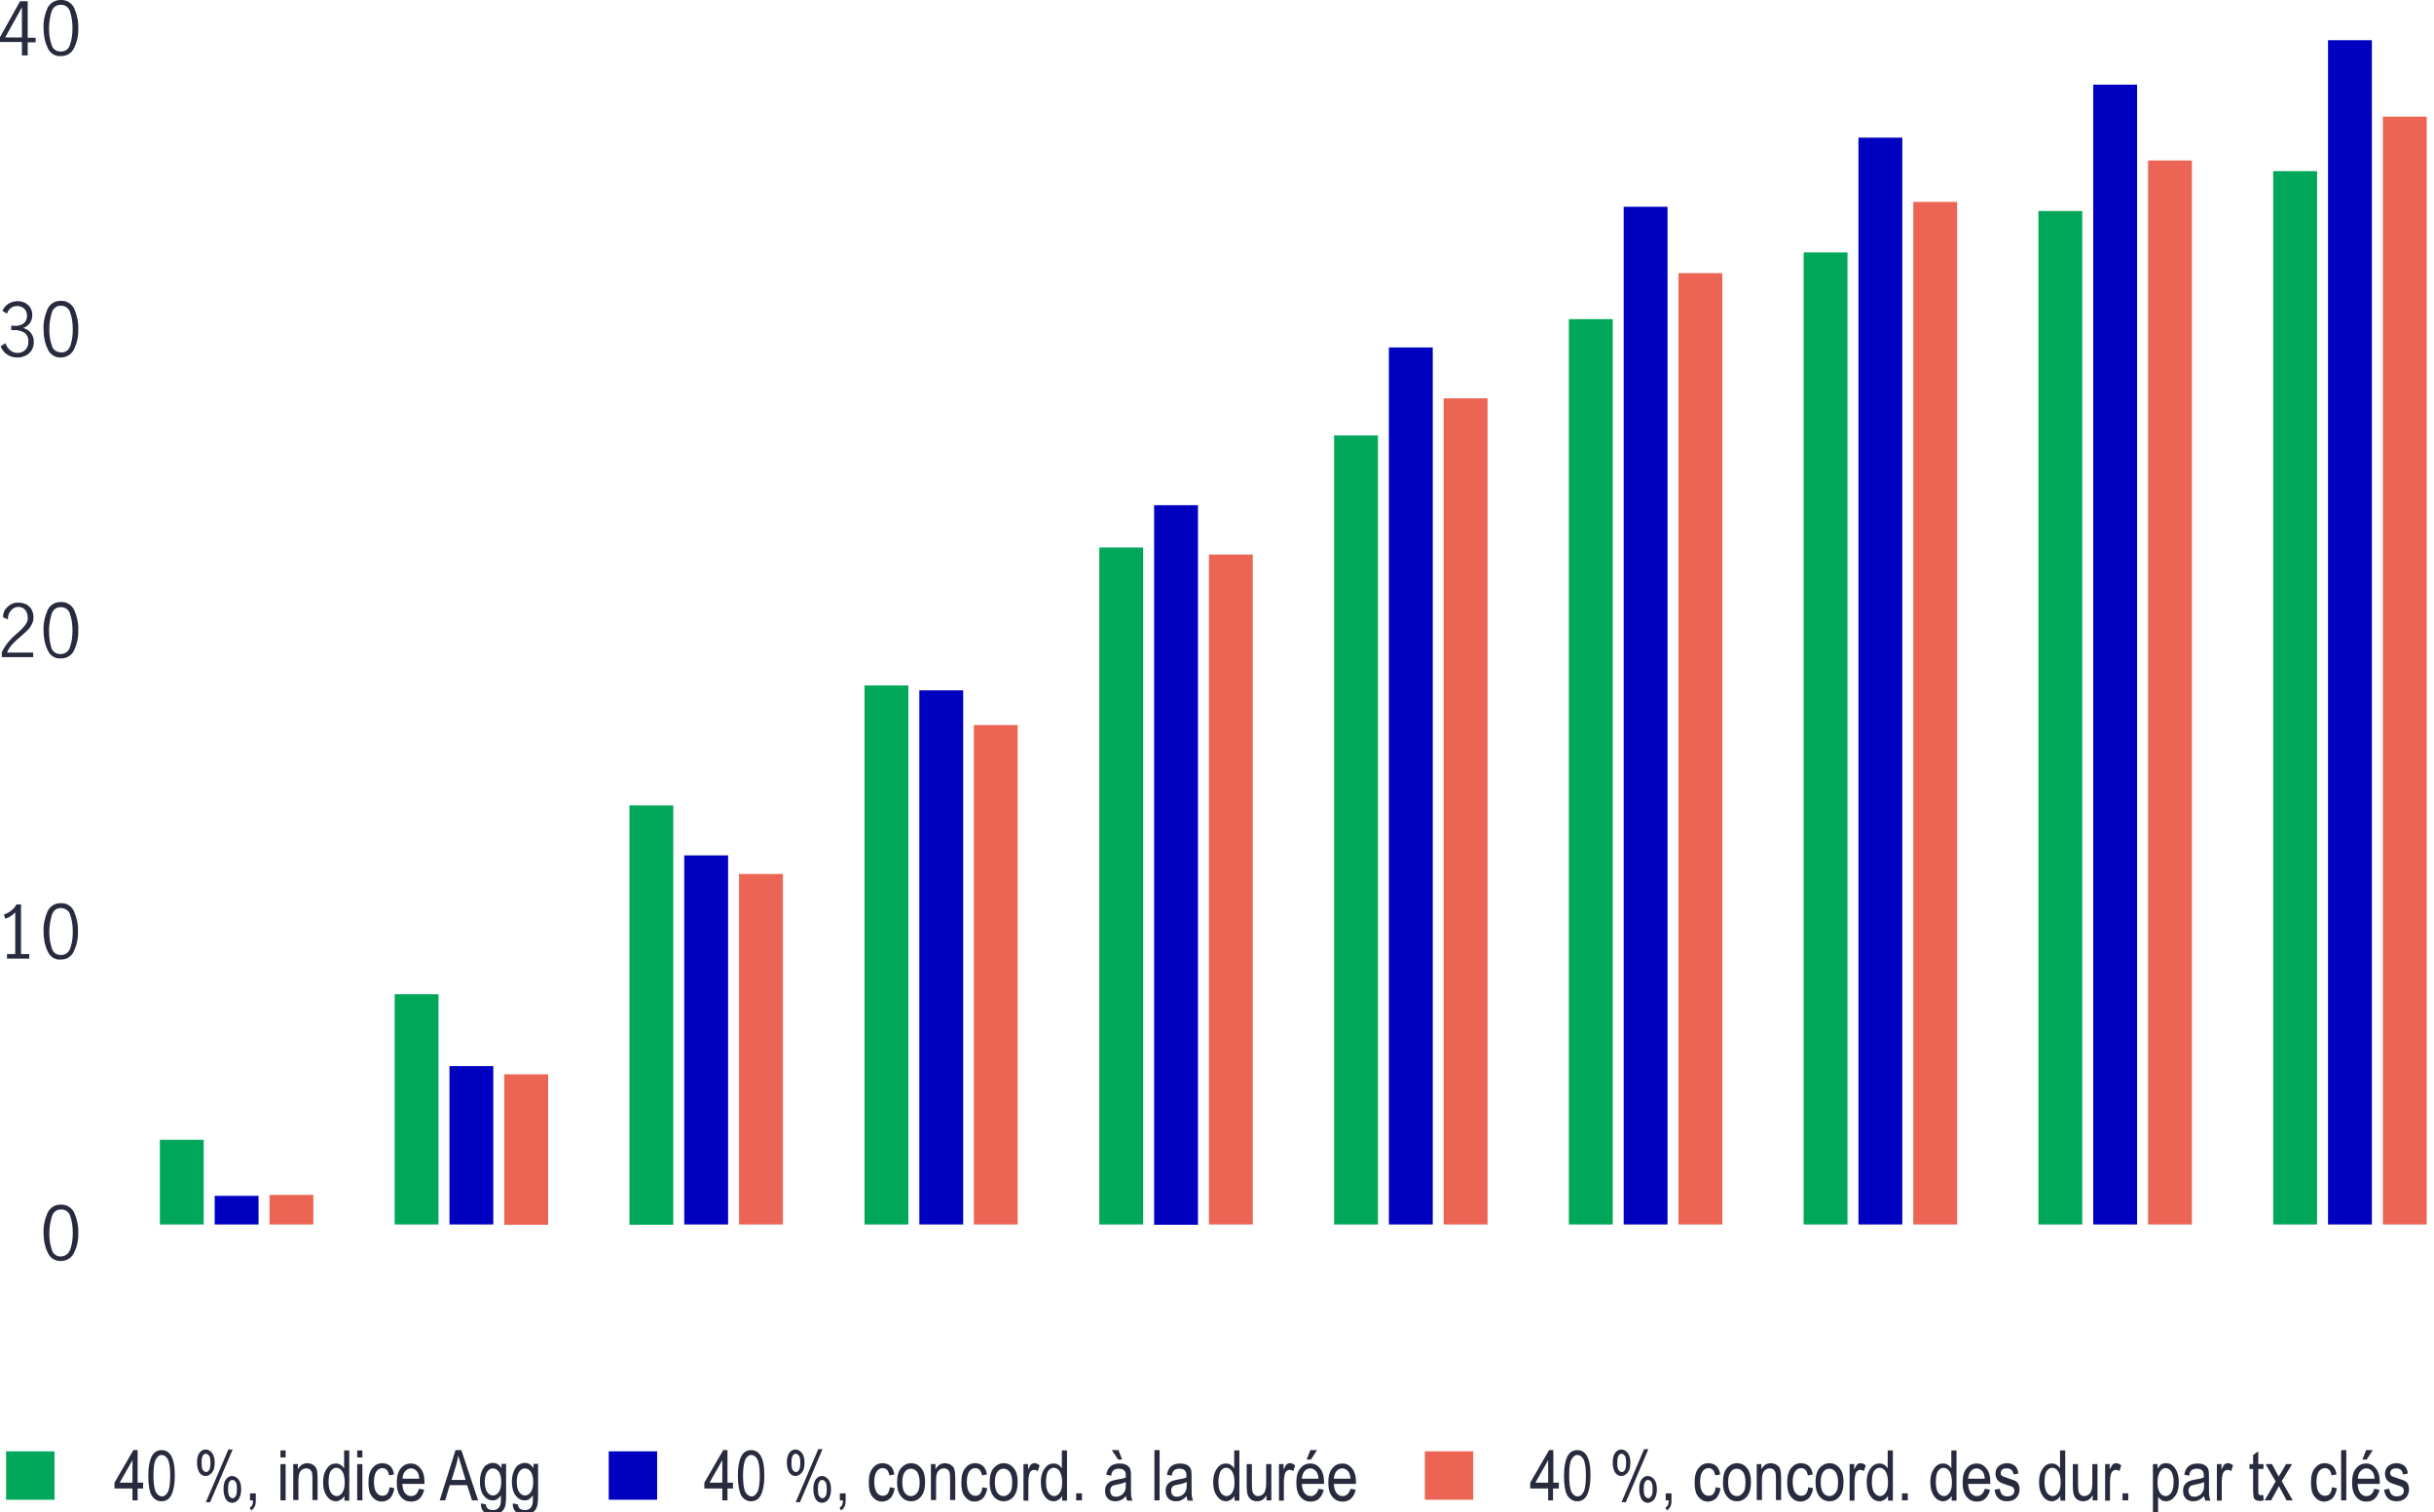 <?xml version="1.0" encoding="utf-8"?>
<!-- Generator: Adobe Illustrator 25.3.1, SVG Export Plug-In . SVG Version: 6.00 Build 0)  -->
<svg version="1.1" id="Layer_1" xmlns="http://www.w3.org/2000/svg" xmlns:xlink="http://www.w3.org/1999/xlink" x="0px" y="0px"
	 viewBox="0 0 799.3 496.6" style="enable-background:new 0 0 799.3 496.6;" xml:space="preserve">
<style type="text/css">
	.st0{fill:none;}
	.st1{fill:#282B3E;}
	.st2{fill:#EC6453;}
	.st3{fill:#0000C1;}
	.st4{fill:#00A758;}
</style>
<line class="st0" x1="39.1" y1="402.1" x2="799.3" y2="402.1"/>
<path class="st1" d="M15.7,411.4c-1-2-1.4-4.3-1.4-6.5c-0.1-2.3,0.4-4.5,1.3-6.6c0.8-1.7,2.5-2.8,4.4-2.7c1.9-0.1,3.6,1,4.4,2.7
	c0.9,2.1,1.4,4.3,1.3,6.6c0.1,2.3-0.4,4.5-1.4,6.5c-0.8,1.7-2.4,2.7-4.3,2.7C18.2,414.2,16.4,413.1,15.7,411.4z M23.1,410.2
	c0.6-1.7,0.8-3.5,0.8-5.3c0-1.8-0.2-3.7-0.8-5.4c-0.3-1.4-1.6-2.4-3-2.3c-1.5-0.1-2.7,0.9-3.1,2.4c-0.5,1.7-0.8,3.6-0.8,5.4
	c0,1.8,0.2,3.6,0.8,5.3c0.3,1.4,1.6,2.4,3,2.3C21.4,412.6,22.7,411.6,23.1,410.2L23.1,410.2z"/>
<path class="st1" d="M5,313.4v-13.8c-0.9,1-2,1.7-3.3,2.1l-0.4-1.4c0.9-0.3,1.7-0.7,2.4-1.3c0.7-0.5,1.3-1.2,1.7-2h1.5v16.3h2.7v1.5
	H2.3v-1.5H5z"/>
<path class="st1" d="M15.7,312.5c-1-2-1.4-4.3-1.4-6.6c-0.1-2.3,0.4-4.5,1.3-6.6c0.8-1.7,2.5-2.8,4.4-2.7c1.9-0.1,3.6,1,4.3,2.7
	c0.9,2.1,1.4,4.3,1.3,6.6c0.1,2.3-0.4,4.5-1.4,6.6c-0.8,1.7-2.5,2.7-4.3,2.6C18.2,315.3,16.4,314.2,15.7,312.5z M23.1,311.3
	c0.6-1.7,0.8-3.5,0.8-5.3c0-1.8-0.2-3.7-0.8-5.4c-0.3-1.4-1.6-2.4-3-2.4c-1.5-0.1-2.7,0.9-3.1,2.4c-0.5,1.7-0.8,3.6-0.8,5.4
	c0,1.8,0.2,3.6,0.8,5.3c0.3,1.4,1.6,2.4,3,2.3C21.4,313.7,22.7,312.7,23.1,311.3L23.1,311.3z"/>
<path class="st1" d="M2.6,211c0.9-1.1,1.9-2.1,3-3c0.8-0.7,1.5-1.3,1.9-1.8c0.5-0.5,0.8-1,1.2-1.6c0.3-0.6,0.5-1.2,0.4-1.9
	c0-0.9-0.3-1.7-0.8-2.4c-0.6-0.7-1.4-1-2.2-1c-0.7,0-1.3,0.2-1.9,0.6c-0.5,0.4-0.9,0.9-1.2,1.5c-0.3,0.6-0.4,1.3-0.4,2L1,202.7
	c0-0.9,0.2-1.7,0.6-2.4c0.5-0.7,1.1-1.3,1.9-1.8c0.8-0.4,1.7-0.7,2.6-0.6c0.9,0,1.8,0.2,2.6,0.6c0.7,0.4,1.3,1,1.7,1.7
	c0.4,0.8,0.6,1.6,0.6,2.5c0,0.8-0.2,1.7-0.6,2.4c-0.4,0.7-0.8,1.4-1.4,1.9c-0.6,0.6-1.3,1.2-2.2,2c-1,0.8-1.9,1.7-2.8,2.6
	c-0.7,0.8-1.3,1.7-1.7,2.7h8.6v1.5H0.6v-1.6C1.1,213.1,1.8,212,2.6,211z"/>
<path class="st1" d="M15.7,213.6c-1-2-1.4-4.3-1.4-6.6c-0.1-2.3,0.4-4.5,1.3-6.6c0.8-1.7,2.5-2.8,4.4-2.7c1.9-0.1,3.6,1,4.4,2.7
	c0.9,2.1,1.4,4.3,1.3,6.6c0.1,2.3-0.4,4.5-1.4,6.6c-0.8,1.7-2.5,2.7-4.3,2.6C18.2,216.4,16.4,215.3,15.7,213.6z M23,212.4
	c0.6-1.7,0.8-3.5,0.8-5.3c0-1.8-0.2-3.7-0.8-5.4c-0.3-1.4-1.6-2.4-3-2.3c-1.5-0.1-2.7,0.9-3.1,2.4c-0.5,1.7-0.8,3.6-0.8,5.4
	c0,1.8,0.2,3.6,0.7,5.3c0.3,1.4,1.6,2.3,3,2.3C21.4,214.8,22.7,213.8,23,212.4z"/>
<path class="st1" d="M2.3,116.4c-1-0.7-1.7-1.6-2.1-2.7l1.6-1c0.3,0.9,0.8,1.7,1.5,2.3c0.7,0.6,1.5,0.9,2.4,0.9c1,0,1.9-0.3,2.6-1
	c0.7-0.7,1-1.6,1-2.6c0.1-1.1-0.3-2.3-1.2-3c-1-0.6-2.2-1-3.4-0.9c-0.3,0-0.7,0-1,0v-1.5c0.4,0.1,0.9,0.1,1.3,0.1
	c1,0.1,2.1-0.3,2.9-0.9c1.3-1.3,1.3-3.4,0.1-4.7c-0.6-0.6-1.5-0.9-2.4-0.9c-0.8,0-1.5,0.2-2.1,0.7c-0.6,0.5-1,1.1-1.2,1.8l-1.5-0.9
	c0.4-1,1.1-1.8,1.9-2.3c0.9-0.6,2-0.9,3.1-0.9c0.9,0,1.7,0.2,2.5,0.6c0.7,0.4,1.3,0.9,1.7,1.6c0.4,0.7,0.6,1.5,0.6,2.3
	c0,0.9-0.2,1.8-0.7,2.6c-0.6,0.8-1.4,1.4-2.3,1.7c1,0.3,1.9,0.8,2.6,1.7c0.6,0.8,0.9,1.8,0.9,2.8c0,1-0.2,2-0.7,2.8
	c-0.5,0.8-1.2,1.4-2,1.8c-0.9,0.4-1.9,0.7-2.9,0.6C4.5,117.4,3.3,117.1,2.3,116.4z"/>
<path class="st1" d="M15.7,114.7c-1-2-1.4-4.3-1.4-6.6c-0.1-2.3,0.4-4.5,1.3-6.6c0.8-1.7,2.5-2.8,4.4-2.7c1.9-0.1,3.6,1,4.4,2.7
	c0.9,2.1,1.4,4.3,1.3,6.6c0.1,2.3-0.4,4.5-1.4,6.6c-0.8,1.7-2.5,2.7-4.3,2.7C18.2,117.5,16.4,116.4,15.7,114.7z M23.1,113.5
	c0.6-1.7,0.8-3.5,0.8-5.3c0-1.8-0.2-3.7-0.8-5.4c-0.3-1.4-1.6-2.4-3-2.4c-1.5-0.1-2.7,0.9-3.1,2.3c-0.5,1.7-0.8,3.6-0.8,5.4
	c0,1.8,0.2,3.6,0.8,5.3c0.3,1.4,1.6,2.3,3,2.3C21.4,115.9,22.7,114.9,23.1,113.5L23.1,113.5z"/>
<path class="st1" d="M7.2,13.8H0v-1.6L6.6,0.4h2.5v12h2.6v1.5H9.1v4.3H7.2V13.8z M7.2,12.3V2.4l0,0l-5.5,9.9H7.2z"/>
<path class="st1" d="M15.7,15.8c-1-2-1.4-4.3-1.4-6.6c-0.1-2.3,0.4-4.5,1.3-6.6C16.4,1,18.2-0.1,20,0c1.9-0.1,3.6,1,4.4,2.7
	c0.9,2.1,1.4,4.3,1.3,6.6c0.1,2.3-0.4,4.5-1.4,6.5c-0.8,1.7-2.5,2.7-4.3,2.6C18.2,18.6,16.4,17.5,15.7,15.8z M23,14.6
	c0.6-1.7,0.8-3.5,0.8-5.3c0-1.8-0.2-3.7-0.8-5.4c-0.3-1.4-1.6-2.4-3-2.3c-1.5-0.1-2.7,0.9-3.1,2.3c-0.5,1.7-0.8,3.6-0.8,5.4
	c0,1.8,0.2,3.6,0.8,5.3c0.3,1.4,1.6,2.4,3,2.3C21.4,17,22.7,16,23,14.6z"/>
<line class="st0" x1="39.1" y1="402.1" x2="39.1" y2="6.5"/>
<rect x="88.5" y="392.4" class="st2" width="14.4" height="9.7"/>
<rect x="165.6" y="352.8" class="st2" width="14.4" height="49.4"/>
<rect x="242.7" y="287" class="st2" width="14.4" height="115.1"/>
<rect x="319.8" y="238.1" class="st2" width="14.4" height="164"/>
<rect x="397" y="182.1" class="st2" width="14.4" height="220"/>
<rect x="474.1" y="130.8" class="st2" width="14.4" height="271.3"/>
<rect x="551.2" y="89.7" class="st2" width="14.4" height="312.4"/>
<rect x="628.3" y="66.3" class="st2" width="14.4" height="335.8"/>
<rect x="705.4" y="52.7" class="st2" width="14.4" height="349.4"/>
<rect x="782.5" y="38.3" class="st2" width="14.4" height="363.8"/>
<rect x="70.5" y="392.7" class="st3" width="14.4" height="9.4"/>
<rect x="147.6" y="350.1" class="st3" width="14.4" height="52"/>
<rect x="224.7" y="280.9" class="st3" width="14.4" height="121.2"/>
<rect x="301.9" y="226.7" class="st3" width="14.4" height="175.4"/>
<rect x="379" y="165.9" class="st3" width="14.4" height="236.3"/>
<rect x="456.1" y="114.1" class="st3" width="14.4" height="288"/>
<rect x="533.2" y="67.9" class="st3" width="14.4" height="334.2"/>
<rect x="610.3" y="45.2" class="st3" width="14.4" height="356.9"/>
<rect x="687.4" y="27.8" class="st3" width="14.4" height="374.3"/>
<rect x="764.5" y="13.2" class="st3" width="14.4" height="388.9"/>
<rect x="52.5" y="374.3" class="st4" width="14.4" height="27.8"/>
<rect x="129.6" y="326.5" class="st4" width="14.4" height="75.6"/>
<rect x="206.7" y="264.5" class="st4" width="14.4" height="137.7"/>
<rect x="283.9" y="225.1" class="st4" width="14.4" height="177"/>
<rect x="361" y="179.8" class="st4" width="14.4" height="222.3"/>
<rect x="438.1" y="143" class="st4" width="14.4" height="259.1"/>
<rect x="515.2" y="104.8" class="st4" width="14.4" height="297.3"/>
<rect x="592.3" y="82.9" class="st4" width="14.4" height="319.2"/>
<rect x="669.4" y="69.3" class="st4" width="14.4" height="332.8"/>
<rect x="746.5" y="56.2" class="st4" width="14.4" height="345.9"/>
<rect x="2" y="476.6" class="st4" width="15.9" height="15.9"/>
<rect x="199.9" y="476.6" class="st3" width="15.9" height="15.9"/>
<rect x="467.9" y="476.6" class="st2" width="15.9" height="15.9"/>
<g>
	<path class="st1" d="M43.5,492.7v-3.9h-5.9v-1.9l6.2-10.7h1.4v10.7H47v1.9h-1.8v3.9H43.5z M43.5,486.9v-7.4l-4.2,7.4H43.5z"/>
	<path class="st1" d="M48.7,484.6c0-2.8,0.4-4.9,1.1-6.3c0.7-1.4,1.8-2.1,3.3-2.1c1.3,0,2.3,0.6,3,1.7c0.9,1.4,1.3,3.6,1.3,6.7
		c0,2.7-0.4,4.8-1.1,6.3c-0.7,1.4-1.8,2.1-3.3,2.1c-1.3,0-2.3-0.6-3.2-1.9C49.1,489.9,48.7,487.7,48.7,484.6z M50.4,484.6
		c0,2.7,0.3,4.5,0.8,5.4c0.5,0.9,1.2,1.4,2,1.4c0.8,0,1.4-0.5,1.9-1.4c0.5-0.9,0.8-2.7,0.8-5.4c0-2.7-0.3-4.5-0.8-5.4
		c-0.5-0.9-1.2-1.4-2-1.4c-0.8,0-1.4,0.5-1.9,1.4C50.6,480.2,50.4,482,50.4,484.6z"/>
	<path class="st1" d="M64.7,480.2c0-1.4,0.3-2.4,0.8-3.1c0.5-0.7,1.2-1.1,2-1.1c0.8,0,1.5,0.4,2.1,1.1s0.9,1.8,0.9,3.3
		c0,1.4-0.3,2.5-0.9,3.2s-1.3,1.1-2.1,1.1c-0.8,0-1.5-0.4-2-1.1C65,482.8,64.7,481.7,64.7,480.2z M67.6,477.4c-0.4,0-0.8,0.2-1,0.7
		c-0.3,0.4-0.4,1.2-0.4,2.3c0,1.1,0.1,1.9,0.4,2.3c0.3,0.4,0.6,0.7,1.1,0.7c0.4,0,0.7-0.2,1-0.7c0.3-0.4,0.4-1.2,0.4-2.3
		c0-1.1-0.1-1.9-0.4-2.3S68,477.4,67.6,477.4z M67.6,493.3L75,476h1.4L69,493.3H67.6z M73.4,488.9c0-1.4,0.3-2.4,0.8-3.1
		c0.5-0.7,1.2-1.1,2-1.1c0.8,0,1.5,0.4,2.1,1.1s0.9,1.8,0.9,3.3c0,1.4-0.3,2.5-0.9,3.3s-1.3,1.1-2.1,1.1c-0.8,0-1.5-0.4-2-1.1
		C73.7,491.5,73.4,490.4,73.4,488.9z M76.3,486c-0.4,0-0.8,0.2-1,0.7c-0.3,0.4-0.4,1.2-0.4,2.3c0,1.1,0.1,1.9,0.4,2.3
		s0.6,0.7,1.1,0.7c0.4,0,0.7-0.2,1-0.7c0.3-0.4,0.4-1.2,0.4-2.3s-0.1-1.9-0.4-2.3C77.1,486.2,76.7,486,76.3,486z"/>
	<path class="st1" d="M82.1,492.7v-2.3H84v2.3c0,0.9-0.1,1.6-0.4,2.1c-0.3,0.5-0.6,0.9-1.1,1.2l-0.5-0.9c0.3-0.2,0.6-0.4,0.8-0.8
		s0.3-0.9,0.3-1.6H82.1z"/>
	<path class="st1" d="M92.1,478.6v-2.3h1.7v2.3H92.1z M92.1,492.7v-11.9h1.7v11.9H92.1z"/>
	<path class="st1" d="M96.3,492.7v-11.9h1.5v1.7c0.4-0.7,0.8-1.1,1.3-1.5c0.5-0.3,1.1-0.5,1.8-0.5c0.5,0,1,0.1,1.5,0.3
		c0.4,0.2,0.8,0.5,1.1,0.8c0.3,0.3,0.5,0.8,0.6,1.3c0.1,0.5,0.2,1.3,0.2,2.4v7.3h-1.7v-7.3c0-0.9-0.1-1.5-0.2-1.9
		c-0.2-0.4-0.4-0.7-0.7-0.9c-0.3-0.2-0.7-0.3-1.1-0.3c-0.8,0-1.4,0.3-1.9,0.9c-0.5,0.6-0.7,1.6-0.7,3v6.5H96.3z"/>
	<path class="st1" d="M113.1,492.7v-1.5c-0.3,0.6-0.7,1-1.2,1.3c-0.5,0.3-1,0.5-1.5,0.5c-1.2,0-2.2-0.5-3-1.6
		c-0.8-1.1-1.3-2.6-1.3-4.6c0-1.4,0.2-2.5,0.6-3.4c0.4-0.9,0.9-1.6,1.5-2.1c0.6-0.5,1.3-0.7,2.1-0.7c0.5,0,1.1,0.1,1.5,0.4
		c0.5,0.3,0.9,0.7,1.2,1.2v-5.9h1.7v16.5H113.1z M107.9,486.8c0,1.5,0.3,2.7,0.8,3.4c0.5,0.7,1.2,1.1,1.9,1.1c0.7,0,1.3-0.4,1.8-1.1
		c0.5-0.7,0.8-1.8,0.8-3.3c0-1.7-0.3-2.9-0.8-3.7c-0.5-0.8-1.2-1.2-2-1.2c-0.7,0-1.3,0.4-1.8,1.1S107.9,485.2,107.9,486.8z"/>
	<path class="st1" d="M117.3,478.6v-2.3h1.7v2.3H117.3z M117.3,492.7v-11.9h1.7v11.9H117.3z"/>
	<path class="st1" d="M127.9,488.4l1.6,0.3c-0.2,1.4-0.7,2.5-1.4,3.3c-0.8,0.7-1.7,1.1-2.7,1.1c-1.3,0-2.3-0.5-3.2-1.6
		s-1.2-2.6-1.2-4.7c0-2.1,0.4-3.6,1.3-4.7s1.9-1.6,3.2-1.6c1,0,1.9,0.3,2.6,0.9s1.1,1.6,1.3,2.8l-1.6,0.3c-0.2-0.8-0.4-1.4-0.8-1.8
		c-0.4-0.4-0.9-0.6-1.4-0.6c-0.8,0-1.5,0.4-2,1.1s-0.8,1.9-0.8,3.4c0,1.6,0.3,2.8,0.8,3.5c0.5,0.7,1.2,1.1,2,1.1
		c0.6,0,1.2-0.2,1.6-0.7C127.5,490.1,127.8,489.4,127.9,488.4z"/>
	<path class="st1" d="M137.6,488.9l1.7,0.3c-0.3,1.3-0.8,2.2-1.5,2.9s-1.7,1-2.8,1c-1.4,0-2.5-0.5-3.4-1.6s-1.3-2.6-1.3-4.6
		c0-2.1,0.4-3.6,1.3-4.7c0.9-1.1,2-1.6,3.3-1.6c1.3,0,2.3,0.5,3.2,1.6s1.3,2.6,1.3,4.6l0,0.5h-7.3c0.1,1.3,0.4,2.4,0.9,3
		c0.6,0.7,1.2,1,2,1C136.3,491.3,137.1,490.5,137.6,488.9z M132.2,485.6h5.5c-0.1-1-0.3-1.8-0.7-2.3c-0.5-0.7-1.2-1.1-2-1.1
		c-0.7,0-1.4,0.3-1.9,0.9C132.5,483.7,132.2,484.6,132.2,485.6z"/>
	<path class="st1" d="M144.4,492.7l5.2-16.5h1.9l5.5,16.5h-2l-1.6-5h-5.7l-1.5,5H144.4z M148.3,486h4.6l-1.4-4.6
		c-0.4-1.4-0.8-2.5-1-3.4c-0.2,1.1-0.4,2.1-0.7,3.1L148.3,486z"/>
	<path class="st1" d="M157.9,493.7l1.6,0.3c0.1,0.6,0.3,1.1,0.7,1.4s0.9,0.5,1.6,0.5c0.7,0,1.3-0.2,1.7-0.5c0.4-0.3,0.7-0.9,0.9-1.6
		c0.1-0.4,0.1-1.3,0.1-2.7c-0.4,0.5-0.8,0.9-1.2,1.2c-0.4,0.3-0.9,0.4-1.5,0.4c-1.2,0-2.1-0.5-2.9-1.5c-0.9-1.1-1.3-2.7-1.3-4.6
		c0-1.3,0.2-2.4,0.6-3.4c0.4-1,0.9-1.7,1.5-2.1s1.3-0.7,2.1-0.7c0.6,0,1.1,0.1,1.6,0.4c0.5,0.3,0.9,0.7,1.3,1.3v-1.4h1.5v10.3
		c0,1.8-0.1,3.1-0.4,3.9s-0.8,1.4-1.5,1.9c-0.7,0.5-1.5,0.7-2.5,0.7c-1.3,0-2.2-0.3-2.9-1S157.9,494.9,157.9,493.7z M159.2,486.6
		c0,1.6,0.3,2.7,0.8,3.4c0.5,0.7,1.2,1.1,1.9,1.1c0.8,0,1.4-0.4,1.9-1.1c0.5-0.7,0.8-1.8,0.8-3.4c0-1.5-0.3-2.6-0.8-3.3
		c-0.5-0.7-1.2-1.1-2-1.1c-0.7,0-1.3,0.4-1.8,1.1C159.5,484,159.2,485.1,159.2,486.6z"/>
	<path class="st1" d="M168.4,493.7l1.6,0.3c0.1,0.6,0.3,1.1,0.7,1.4s0.9,0.5,1.6,0.5c0.7,0,1.3-0.2,1.7-0.5c0.4-0.3,0.7-0.9,0.9-1.6
		c0.1-0.4,0.1-1.3,0.1-2.7c-0.4,0.5-0.8,0.9-1.2,1.2c-0.4,0.3-0.9,0.4-1.5,0.4c-1.2,0-2.1-0.5-2.9-1.5c-0.9-1.1-1.3-2.7-1.3-4.6
		c0-1.3,0.2-2.4,0.6-3.4c0.4-1,0.9-1.7,1.5-2.1s1.3-0.7,2.1-0.7c0.6,0,1.1,0.1,1.6,0.4c0.5,0.3,0.9,0.7,1.3,1.3v-1.4h1.5v10.3
		c0,1.8-0.1,3.1-0.4,3.9s-0.8,1.4-1.5,1.9c-0.7,0.5-1.5,0.7-2.5,0.7c-1.3,0-2.2-0.3-2.9-1S168.3,494.9,168.4,493.7z M169.7,486.6
		c0,1.6,0.3,2.7,0.8,3.4c0.5,0.7,1.2,1.1,1.9,1.1c0.8,0,1.4-0.4,1.9-1.1c0.5-0.7,0.8-1.8,0.8-3.4c0-1.5-0.3-2.6-0.8-3.3
		c-0.5-0.7-1.2-1.1-2-1.1c-0.7,0-1.3,0.4-1.8,1.1C170,484,169.7,485.1,169.7,486.6z"/>
</g>
<g>
	<path class="st1" d="M237.2,492.7v-3.9h-5.9v-1.9l6.2-10.7h1.4v10.7h1.8v1.9h-1.8v3.9H237.2z M237.2,486.9v-7.4l-4.2,7.4H237.2z"/>
	<path class="st1" d="M242.3,484.6c0-2.8,0.4-4.9,1.1-6.3c0.7-1.4,1.8-2.1,3.3-2.1c1.3,0,2.3,0.6,3,1.7c0.9,1.4,1.3,3.6,1.3,6.7
		c0,2.7-0.4,4.8-1.1,6.3c-0.7,1.4-1.8,2.1-3.3,2.1c-1.3,0-2.3-0.6-3.2-1.9C242.8,489.9,242.3,487.7,242.3,484.6z M244,484.6
		c0,2.7,0.3,4.5,0.8,5.4c0.5,0.9,1.2,1.4,2,1.4c0.8,0,1.4-0.5,1.9-1.4c0.5-0.9,0.8-2.7,0.8-5.4c0-2.7-0.3-4.5-0.8-5.4
		c-0.5-0.9-1.2-1.4-2-1.4c-0.8,0-1.4,0.5-1.9,1.4C244.3,480.2,244,482,244,484.6z"/>
	<path class="st1" d="M258.4,480.2c0-1.4,0.3-2.4,0.8-3.1c0.5-0.7,1.2-1.1,2-1.1c0.8,0,1.5,0.4,2.1,1.1s0.9,1.8,0.9,3.3
		c0,1.4-0.3,2.5-0.9,3.2s-1.3,1.1-2.1,1.1c-0.8,0-1.5-0.4-2-1.1C258.7,482.8,258.4,481.7,258.4,480.2z M261.3,477.4
		c-0.4,0-0.8,0.2-1,0.7c-0.3,0.4-0.4,1.2-0.4,2.3c0,1.1,0.1,1.9,0.4,2.3c0.3,0.4,0.6,0.7,1.1,0.7c0.4,0,0.7-0.2,1-0.7
		c0.3-0.4,0.4-1.2,0.4-2.3c0-1.1-0.1-1.9-0.4-2.3S261.7,477.4,261.3,477.4z M261.3,493.3l7.4-17.4h1.4l-7.4,17.4H261.3z
		 M267.1,488.9c0-1.4,0.3-2.4,0.8-3.1c0.5-0.7,1.2-1.1,2-1.1c0.8,0,1.5,0.4,2.1,1.1s0.9,1.8,0.9,3.3c0,1.4-0.3,2.5-0.9,3.3
		s-1.3,1.1-2.1,1.1c-0.8,0-1.5-0.4-2-1.1C267.4,491.5,267.1,490.4,267.1,488.9z M270,486c-0.4,0-0.8,0.2-1,0.7
		c-0.3,0.4-0.4,1.2-0.4,2.3c0,1.1,0.1,1.9,0.4,2.3s0.6,0.7,1.1,0.7c0.4,0,0.7-0.2,1-0.7c0.3-0.4,0.4-1.2,0.4-2.3s-0.1-1.9-0.4-2.3
		C270.7,486.2,270.4,486,270,486z"/>
	<path class="st1" d="M275.8,492.7v-2.3h1.9v2.3c0,0.9-0.1,1.6-0.4,2.1c-0.3,0.5-0.6,0.9-1.1,1.2l-0.5-0.9c0.3-0.2,0.6-0.4,0.8-0.8
		s0.3-0.9,0.3-1.6H275.8z"/>
	<path class="st1" d="M292.2,488.4l1.6,0.3c-0.2,1.4-0.7,2.5-1.4,3.3c-0.8,0.7-1.7,1.1-2.7,1.1c-1.3,0-2.3-0.5-3.2-1.6
		s-1.2-2.6-1.2-4.7c0-2.1,0.4-3.6,1.3-4.7s1.9-1.6,3.2-1.6c1,0,1.9,0.3,2.6,0.9s1.1,1.6,1.3,2.8l-1.6,0.3c-0.2-0.8-0.4-1.4-0.8-1.8
		c-0.4-0.4-0.9-0.6-1.4-0.6c-0.8,0-1.5,0.4-2,1.1s-0.8,1.9-0.8,3.4c0,1.6,0.3,2.8,0.8,3.5c0.5,0.7,1.2,1.1,2,1.1
		c0.6,0,1.2-0.2,1.6-0.7C291.8,490.1,292.1,489.4,292.2,488.4z"/>
	<path class="st1" d="M294.6,486.8c0-2.1,0.4-3.6,1.3-4.7c0.9-1,2-1.6,3.3-1.6c1.3,0,2.4,0.5,3.3,1.6s1.3,2.6,1.3,4.5
		c0,2.1-0.4,3.7-1.3,4.8s-2,1.6-3.3,1.6c-1.3,0-2.4-0.5-3.3-1.6S294.6,488.8,294.6,486.8z M296.3,486.8c0,1.5,0.3,2.7,0.8,3.4
		c0.6,0.8,1.3,1.1,2.1,1.1c0.8,0,1.4-0.4,2-1.1s0.8-1.9,0.8-3.4c0-1.5-0.3-2.7-0.8-3.4c-0.6-0.8-1.3-1.1-2.1-1.1
		c-0.8,0-1.5,0.4-2,1.1S296.3,485.2,296.3,486.8z"/>
	<path class="st1" d="M305.7,492.7v-11.9h1.5v1.7c0.4-0.7,0.8-1.1,1.3-1.5c0.5-0.3,1.1-0.5,1.8-0.5c0.5,0,1,0.1,1.5,0.3
		c0.4,0.2,0.8,0.5,1.1,0.8c0.3,0.3,0.5,0.8,0.6,1.3c0.1,0.5,0.2,1.3,0.2,2.4v7.3H312v-7.3c0-0.9-0.1-1.5-0.2-1.9
		c-0.2-0.4-0.4-0.7-0.7-0.9c-0.3-0.2-0.7-0.3-1.1-0.3c-0.8,0-1.4,0.3-1.9,0.9c-0.5,0.6-0.7,1.6-0.7,3v6.5H305.7z"/>
	<path class="st1" d="M322.6,488.4l1.6,0.3c-0.2,1.4-0.7,2.5-1.4,3.3c-0.8,0.7-1.7,1.1-2.7,1.1c-1.3,0-2.3-0.5-3.2-1.6
		s-1.2-2.6-1.2-4.7c0-2.1,0.4-3.6,1.3-4.7s1.9-1.6,3.2-1.6c1,0,1.9,0.3,2.6,0.9s1.1,1.6,1.3,2.8l-1.6,0.3c-0.2-0.8-0.4-1.4-0.8-1.8
		c-0.4-0.4-0.9-0.6-1.4-0.6c-0.8,0-1.5,0.4-2,1.1s-0.8,1.9-0.8,3.4c0,1.6,0.3,2.8,0.8,3.5c0.5,0.7,1.2,1.1,2,1.1
		c0.6,0,1.2-0.2,1.6-0.7C322.2,490.1,322.5,489.4,322.6,488.4z"/>
	<path class="st1" d="M325,486.8c0-2.1,0.4-3.6,1.3-4.7c0.9-1,2-1.6,3.3-1.6c1.3,0,2.4,0.5,3.3,1.6s1.3,2.6,1.3,4.5
		c0,2.1-0.4,3.7-1.3,4.8s-2,1.6-3.3,1.6c-1.3,0-2.4-0.5-3.3-1.6S325,488.8,325,486.8z M326.7,486.8c0,1.5,0.3,2.7,0.8,3.4
		c0.6,0.8,1.3,1.1,2.1,1.1c0.8,0,1.4-0.4,2-1.1s0.8-1.9,0.8-3.4c0-1.5-0.3-2.7-0.8-3.4c-0.6-0.8-1.3-1.1-2.1-1.1
		c-0.8,0-1.5,0.4-2,1.1S326.7,485.2,326.7,486.8z"/>
	<path class="st1" d="M336.1,492.7v-11.9h1.5v1.8c0.4-0.8,0.7-1.4,1-1.7s0.7-0.4,1.1-0.4c0.6,0,1.1,0.2,1.7,0.7l-0.6,1.9
		c-0.4-0.3-0.8-0.4-1.2-0.4c-0.4,0-0.7,0.1-1,0.4c-0.3,0.2-0.5,0.6-0.6,1c-0.2,0.8-0.3,1.6-0.3,2.5v6.2H336.1z"/>
	<path class="st1" d="M348.8,492.7v-1.5c-0.3,0.6-0.7,1-1.2,1.3c-0.5,0.3-1,0.5-1.5,0.5c-1.2,0-2.2-0.5-3-1.6
		c-0.8-1.1-1.3-2.6-1.3-4.6c0-1.4,0.2-2.5,0.6-3.4c0.4-0.9,0.9-1.6,1.5-2.1c0.6-0.5,1.3-0.7,2.1-0.7c0.5,0,1.1,0.1,1.5,0.4
		c0.5,0.3,0.9,0.7,1.2,1.2v-5.9h1.7v16.5H348.8z M343.5,486.8c0,1.5,0.3,2.7,0.8,3.4c0.5,0.7,1.2,1.1,1.9,1.1c0.7,0,1.3-0.4,1.8-1.1
		c0.5-0.7,0.8-1.8,0.8-3.3c0-1.7-0.3-2.9-0.8-3.7c-0.5-0.8-1.2-1.2-2-1.2c-0.7,0-1.3,0.4-1.8,1.1S343.5,485.2,343.5,486.8z"/>
	<path class="st1" d="M353.4,492.7v-2.3h1.9v2.3H353.4z"/>
	<path class="st1" d="M369.8,491.3c-0.6,0.6-1.1,1-1.7,1.3c-0.6,0.3-1.2,0.4-1.9,0.4c-1,0-1.8-0.3-2.4-0.9c-0.6-0.6-0.9-1.4-0.9-2.5
		c0-0.7,0.1-1.3,0.4-1.8s0.7-0.9,1.2-1.2c0.5-0.3,1.2-0.5,2.2-0.7c1.3-0.2,2.3-0.4,3-0.7l0-0.5c0-0.8-0.1-1.4-0.4-1.7
		c-0.4-0.5-1-0.7-1.9-0.7c-0.8,0-1.3,0.2-1.7,0.5c-0.4,0.3-0.7,0.9-0.8,1.8l-1.6-0.3c0.2-1.3,0.7-2.2,1.4-2.8c0.7-0.6,1.7-0.9,3-0.9
		c1,0,1.8,0.2,2.4,0.6s1,0.9,1.1,1.4c0.2,0.6,0.2,1.4,0.2,2.5v2.7c0,1.9,0,3.1,0.1,3.6s0.2,1,0.4,1.4h-1.7
		C369.9,492.3,369.8,491.8,369.8,491.3z M369.6,486.7c-0.6,0.3-1.5,0.6-2.7,0.8c-0.7,0.1-1.2,0.3-1.5,0.4c-0.3,0.2-0.5,0.4-0.6,0.7
		c-0.2,0.3-0.2,0.6-0.2,1c0,0.6,0.2,1,0.5,1.4s0.8,0.5,1.5,0.5c0.6,0,1.1-0.2,1.6-0.5c0.5-0.3,0.8-0.7,1.1-1.2s0.4-1.3,0.4-2.2
		V486.7z M368.5,479.3h-1.3l-2.1-3.1h2.2L368.5,479.3z"/>
	<path class="st1" d="M379.1,492.7v-16.5h1.7v16.5H379.1z"/>
	<path class="st1" d="M389.7,491.3c-0.6,0.6-1.1,1-1.7,1.3c-0.6,0.3-1.2,0.4-1.9,0.4c-1,0-1.8-0.3-2.4-0.9c-0.6-0.6-0.9-1.4-0.9-2.5
		c0-0.7,0.1-1.3,0.4-1.8s0.7-0.9,1.2-1.2c0.5-0.3,1.2-0.5,2.2-0.7c1.3-0.2,2.3-0.4,3-0.7l0-0.5c0-0.8-0.1-1.4-0.4-1.7
		c-0.4-0.5-1-0.7-1.9-0.7c-0.8,0-1.3,0.2-1.7,0.5c-0.4,0.3-0.7,0.9-0.8,1.8l-1.6-0.3c0.2-1.3,0.7-2.2,1.4-2.8c0.7-0.6,1.7-0.9,3-0.9
		c1,0,1.8,0.2,2.4,0.6s1,0.9,1.1,1.4c0.2,0.6,0.2,1.4,0.2,2.5v2.7c0,1.9,0,3.1,0.1,3.6s0.2,1,0.4,1.4H390
		C389.9,492.3,389.7,491.8,389.7,491.3z M389.6,486.7c-0.6,0.3-1.5,0.6-2.7,0.8c-0.7,0.1-1.2,0.3-1.5,0.4c-0.3,0.2-0.5,0.4-0.6,0.7
		c-0.2,0.3-0.2,0.6-0.2,1c0,0.6,0.2,1,0.5,1.4s0.8,0.5,1.5,0.5c0.6,0,1.1-0.2,1.6-0.5c0.5-0.3,0.8-0.7,1.1-1.2s0.4-1.3,0.4-2.2
		V486.7z"/>
	<path class="st1" d="M405.4,492.7v-1.5c-0.3,0.6-0.7,1-1.2,1.3c-0.5,0.3-1,0.5-1.5,0.5c-1.2,0-2.1-0.5-3-1.6
		c-0.8-1.1-1.3-2.6-1.3-4.6c0-1.4,0.2-2.5,0.6-3.4c0.4-0.9,0.9-1.6,1.5-2.1c0.6-0.5,1.3-0.7,2.1-0.7c0.5,0,1.1,0.1,1.5,0.4
		c0.5,0.3,0.9,0.7,1.2,1.2v-5.9h1.7v16.5H405.4z M400.1,486.8c0,1.5,0.3,2.7,0.8,3.4c0.5,0.7,1.2,1.1,1.9,1.1c0.7,0,1.3-0.4,1.8-1.1
		c0.5-0.7,0.8-1.8,0.8-3.3c0-1.7-0.3-2.9-0.8-3.7c-0.5-0.8-1.2-1.2-2-1.2c-0.7,0-1.3,0.4-1.8,1.1C400.4,484,400.1,485.2,400.1,486.8
		z"/>
	<path class="st1" d="M415.9,492.7V491c-0.4,0.7-0.8,1.2-1.3,1.5c-0.5,0.3-1.1,0.5-1.8,0.5c-0.8,0-1.4-0.2-2-0.6
		c-0.5-0.4-0.9-0.9-1.1-1.6s-0.3-1.5-0.3-2.6v-7.4h1.7v6.6c0,1.2,0.1,2,0.2,2.5c0.1,0.4,0.4,0.7,0.7,1s0.7,0.4,1.1,0.4
		c0.8,0,1.4-0.3,2-1c0.4-0.6,0.7-1.6,0.7-3.1v-6.4h1.7v11.9H415.9z"/>
	<path class="st1" d="M420,492.7v-11.9h1.5v1.8c0.4-0.8,0.7-1.4,1-1.7s0.7-0.4,1.1-0.4c0.6,0,1.1,0.2,1.7,0.7l-0.6,1.9
		c-0.4-0.3-0.8-0.4-1.2-0.4c-0.4,0-0.7,0.1-1,0.4c-0.3,0.2-0.5,0.6-0.6,1c-0.2,0.8-0.3,1.6-0.3,2.5v6.2H420z"/>
	<path class="st1" d="M433,488.9l1.7,0.3c-0.3,1.3-0.8,2.2-1.5,2.9s-1.7,1-2.8,1c-1.4,0-2.5-0.5-3.4-1.6s-1.3-2.6-1.3-4.6
		c0-2.1,0.4-3.6,1.3-4.7c0.9-1.1,2-1.6,3.3-1.6c1.3,0,2.3,0.5,3.2,1.6s1.3,2.6,1.3,4.6l0,0.5h-7.3c0.1,1.3,0.4,2.4,0.9,3
		c0.6,0.7,1.2,1,2,1C431.6,491.3,432.5,490.5,433,488.9z M427.5,485.6h5.5c-0.1-1-0.3-1.8-0.7-2.3c-0.5-0.7-1.2-1.1-2-1.1
		c-0.7,0-1.4,0.3-1.9,0.9C427.9,483.7,427.6,484.6,427.5,485.6z M429.1,479.3l1.2-3.1h2.2l-2,3.1H429.1z"/>
	<path class="st1" d="M443.5,488.9l1.7,0.3c-0.3,1.3-0.8,2.2-1.5,2.9s-1.7,1-2.8,1c-1.4,0-2.5-0.5-3.4-1.6s-1.3-2.6-1.3-4.6
		c0-2.1,0.4-3.6,1.3-4.7c0.9-1.1,2-1.6,3.3-1.6c1.3,0,2.3,0.5,3.2,1.6s1.3,2.6,1.3,4.6l0,0.5h-7.3c0.1,1.3,0.4,2.4,0.9,3
		c0.6,0.7,1.2,1,2,1C442.1,491.3,443,490.5,443.5,488.9z M438,485.6h5.5c-0.1-1-0.3-1.8-0.7-2.3c-0.5-0.7-1.2-1.1-2-1.1
		c-0.7,0-1.4,0.3-1.9,0.9C438.4,483.7,438.1,484.6,438,485.6z"/>
</g>
<g>
	<path class="st1" d="M508.4,492.7v-3.9h-5.9v-1.9l6.2-10.7h1.4v10.7h1.8v1.9H510v3.9H508.4z M508.4,486.9v-7.4l-4.2,7.4H508.4z"/>
	<path class="st1" d="M513.6,484.6c0-2.8,0.4-4.9,1.1-6.3c0.7-1.4,1.8-2.1,3.3-2.1c1.3,0,2.3,0.6,3,1.7c0.9,1.4,1.3,3.6,1.3,6.7
		c0,2.7-0.4,4.8-1.1,6.3c-0.7,1.4-1.8,2.1-3.3,2.1c-1.3,0-2.3-0.6-3.2-1.9C514,489.9,513.6,487.7,513.6,484.6z M515.3,484.6
		c0,2.7,0.3,4.5,0.8,5.4s1.2,1.4,2,1.4c0.8,0,1.4-0.5,1.9-1.4s0.8-2.7,0.8-5.4c0-2.7-0.3-4.5-0.8-5.4c-0.5-0.9-1.2-1.4-2-1.4
		c-0.8,0-1.4,0.5-1.9,1.4C515.5,480.2,515.3,482,515.3,484.6z"/>
	<path class="st1" d="M529.6,480.2c0-1.4,0.3-2.4,0.8-3.1s1.2-1.1,2-1.1c0.8,0,1.5,0.4,2.1,1.1c0.6,0.7,0.9,1.8,0.9,3.3
		c0,1.4-0.3,2.5-0.9,3.2c-0.6,0.7-1.3,1.1-2.1,1.1c-0.8,0-1.5-0.4-2-1.1C529.9,482.8,529.6,481.7,529.6,480.2z M532.5,477.4
		c-0.4,0-0.8,0.2-1,0.7c-0.3,0.4-0.4,1.2-0.4,2.3c0,1.1,0.1,1.9,0.4,2.3s0.6,0.7,1.1,0.7c0.4,0,0.7-0.2,1-0.7
		c0.3-0.4,0.4-1.2,0.4-2.3c0-1.1-0.1-1.9-0.4-2.3C533.2,477.6,532.9,477.4,532.5,477.4z M532.5,493.3l7.4-17.4h1.4l-7.4,17.4H532.5z
		 M538.3,488.9c0-1.4,0.3-2.4,0.8-3.1c0.5-0.7,1.2-1.1,2-1.1c0.8,0,1.5,0.4,2.1,1.1c0.6,0.7,0.9,1.8,0.9,3.3c0,1.4-0.3,2.5-0.9,3.3
		c-0.6,0.7-1.3,1.1-2.1,1.1c-0.8,0-1.5-0.4-2-1.1C538.6,491.5,538.3,490.4,538.3,488.9z M541.2,486c-0.4,0-0.8,0.2-1,0.7
		c-0.3,0.4-0.4,1.2-0.4,2.3c0,1.1,0.1,1.9,0.4,2.3c0.3,0.4,0.6,0.7,1.1,0.7c0.4,0,0.7-0.2,1-0.7c0.3-0.4,0.4-1.2,0.4-2.3
		s-0.1-1.9-0.4-2.3C542,486.2,541.6,486,541.2,486z"/>
	<path class="st1" d="M547,492.7v-2.3h1.9v2.3c0,0.9-0.1,1.6-0.4,2.1c-0.3,0.5-0.6,0.9-1.1,1.2l-0.5-0.9c0.3-0.2,0.6-0.4,0.8-0.8
		c0.2-0.4,0.3-0.9,0.3-1.6H547z"/>
	<path class="st1" d="M563.4,488.4l1.6,0.3c-0.2,1.4-0.7,2.5-1.4,3.3c-0.8,0.7-1.7,1.1-2.7,1.1c-1.3,0-2.3-0.5-3.2-1.6
		s-1.2-2.6-1.2-4.7c0-2.1,0.4-3.6,1.3-4.7s1.9-1.6,3.2-1.6c1,0,1.9,0.3,2.6,0.9s1.1,1.6,1.3,2.8l-1.6,0.3c-0.2-0.8-0.4-1.4-0.8-1.8
		c-0.4-0.4-0.9-0.6-1.4-0.6c-0.8,0-1.5,0.4-2,1.1s-0.8,1.9-0.8,3.4c0,1.6,0.3,2.8,0.8,3.5c0.5,0.7,1.2,1.1,2,1.1
		c0.6,0,1.2-0.2,1.6-0.7C563,490.1,563.3,489.4,563.4,488.4z"/>
	<path class="st1" d="M565.8,486.8c0-2.1,0.4-3.6,1.3-4.7c0.9-1,2-1.6,3.3-1.6c1.3,0,2.4,0.5,3.3,1.6s1.3,2.6,1.3,4.5
		c0,2.1-0.4,3.7-1.3,4.8s-2,1.6-3.3,1.6c-1.3,0-2.4-0.5-3.3-1.6S565.8,488.8,565.8,486.8z M567.5,486.8c0,1.5,0.3,2.7,0.8,3.4
		c0.6,0.8,1.3,1.1,2.1,1.1c0.8,0,1.4-0.4,2-1.1s0.8-1.9,0.8-3.4c0-1.5-0.3-2.7-0.8-3.4c-0.6-0.8-1.3-1.1-2.1-1.1
		c-0.8,0-1.5,0.4-2,1.1S567.5,485.2,567.5,486.8z"/>
	<path class="st1" d="M576.9,492.7v-11.9h1.5v1.7c0.4-0.7,0.8-1.1,1.3-1.5c0.5-0.3,1.1-0.5,1.8-0.5c0.5,0,1,0.1,1.5,0.3
		c0.4,0.2,0.8,0.5,1.1,0.8c0.3,0.3,0.5,0.8,0.6,1.3c0.1,0.5,0.2,1.3,0.2,2.4v7.3h-1.7v-7.3c0-0.9-0.1-1.5-0.2-1.9
		c-0.2-0.4-0.4-0.7-0.7-0.9c-0.3-0.2-0.7-0.3-1.1-0.3c-0.8,0-1.4,0.3-1.9,0.9c-0.5,0.6-0.7,1.6-0.7,3v6.5H576.9z"/>
	<path class="st1" d="M593.8,488.4l1.6,0.3c-0.2,1.4-0.7,2.5-1.4,3.3c-0.8,0.7-1.7,1.1-2.7,1.1c-1.3,0-2.3-0.5-3.2-1.6
		s-1.2-2.6-1.2-4.7c0-2.1,0.4-3.6,1.3-4.7s1.9-1.6,3.2-1.6c1,0,1.9,0.3,2.6,0.9s1.1,1.6,1.3,2.8l-1.6,0.3c-0.2-0.8-0.4-1.4-0.8-1.8
		c-0.4-0.4-0.9-0.6-1.4-0.6c-0.8,0-1.5,0.4-2,1.1s-0.8,1.9-0.8,3.4c0,1.6,0.3,2.8,0.8,3.5c0.5,0.7,1.2,1.1,2,1.1
		c0.6,0,1.2-0.2,1.6-0.7C593.4,490.1,593.7,489.4,593.8,488.4z"/>
	<path class="st1" d="M596.2,486.8c0-2.1,0.4-3.6,1.3-4.7c0.9-1,2-1.6,3.3-1.6c1.3,0,2.4,0.5,3.3,1.6s1.3,2.6,1.3,4.5
		c0,2.1-0.4,3.7-1.3,4.8s-2,1.6-3.3,1.6c-1.3,0-2.4-0.5-3.3-1.6S596.2,488.8,596.2,486.8z M597.9,486.8c0,1.5,0.3,2.7,0.8,3.4
		c0.6,0.8,1.3,1.1,2.1,1.1c0.8,0,1.4-0.4,2-1.1s0.8-1.9,0.8-3.4c0-1.5-0.3-2.7-0.8-3.4c-0.6-0.8-1.3-1.1-2.1-1.1
		c-0.8,0-1.5,0.4-2,1.1S597.9,485.2,597.9,486.8z"/>
	<path class="st1" d="M607.4,492.7v-11.9h1.5v1.8c0.4-0.8,0.7-1.4,1-1.7s0.7-0.4,1.1-0.4c0.6,0,1.1,0.2,1.7,0.7l-0.6,1.9
		c-0.4-0.3-0.8-0.4-1.2-0.4c-0.4,0-0.7,0.1-1,0.4c-0.3,0.2-0.5,0.6-0.6,1c-0.2,0.8-0.3,1.6-0.3,2.5v6.2H607.4z"/>
	<path class="st1" d="M620,492.7v-1.5c-0.3,0.6-0.7,1-1.2,1.3c-0.5,0.3-1,0.5-1.5,0.5c-1.2,0-2.2-0.5-3-1.6
		c-0.8-1.1-1.3-2.6-1.3-4.6c0-1.4,0.2-2.5,0.6-3.4c0.4-0.9,0.9-1.6,1.5-2.1c0.6-0.5,1.3-0.7,2.1-0.7c0.5,0,1.1,0.1,1.5,0.4
		c0.5,0.3,0.9,0.7,1.2,1.2v-5.9h1.7v16.5H620z M614.7,486.8c0,1.5,0.3,2.7,0.8,3.4c0.5,0.7,1.2,1.1,1.9,1.1c0.7,0,1.3-0.4,1.8-1.1
		c0.5-0.7,0.8-1.8,0.8-3.3c0-1.7-0.3-2.9-0.8-3.7c-0.5-0.8-1.2-1.2-2-1.2c-0.7,0-1.3,0.4-1.8,1.1S614.7,485.2,614.7,486.8z"/>
	<path class="st1" d="M624.6,492.7v-2.3h1.9v2.3H624.6z"/>
	<path class="st1" d="M640.9,492.7v-1.5c-0.3,0.6-0.7,1-1.2,1.3c-0.5,0.3-1,0.5-1.5,0.5c-1.2,0-2.2-0.5-3-1.6
		c-0.8-1.1-1.3-2.6-1.3-4.6c0-1.4,0.2-2.5,0.6-3.4c0.4-0.9,0.9-1.6,1.5-2.1c0.6-0.5,1.3-0.7,2.1-0.7c0.5,0,1.1,0.1,1.5,0.4
		c0.5,0.3,0.9,0.7,1.2,1.2v-5.9h1.7v16.5H640.9z M635.7,486.8c0,1.5,0.3,2.7,0.8,3.4c0.5,0.7,1.2,1.1,1.9,1.1c0.7,0,1.3-0.4,1.8-1.1
		c0.5-0.7,0.8-1.8,0.8-3.3c0-1.7-0.3-2.9-0.8-3.7c-0.5-0.8-1.2-1.2-2-1.2c-0.7,0-1.3,0.4-1.8,1.1S635.7,485.2,635.7,486.8z"/>
	<path class="st1" d="M651.8,488.9l1.7,0.3c-0.3,1.3-0.8,2.2-1.5,2.9s-1.7,1-2.8,1c-1.4,0-2.5-0.5-3.4-1.6s-1.3-2.6-1.3-4.6
		c0-2.1,0.4-3.6,1.3-4.7c0.9-1.1,2-1.6,3.3-1.6c1.3,0,2.3,0.5,3.2,1.6s1.3,2.6,1.3,4.6l0,0.5h-7.3c0.1,1.3,0.4,2.4,0.9,3
		c0.6,0.7,1.2,1,2,1C650.4,491.3,651.3,490.5,651.8,488.9z M646.3,485.6h5.5c-0.1-1-0.3-1.8-0.7-2.3c-0.5-0.7-1.2-1.1-2-1.1
		c-0.7,0-1.4,0.3-1.9,0.9C646.7,483.7,646.4,484.6,646.3,485.6z"/>
	<path class="st1" d="M655,489.2l1.7-0.3c0.1,0.8,0.4,1.5,0.8,1.9c0.4,0.4,1,0.6,1.7,0.6s1.3-0.2,1.7-0.5c0.4-0.4,0.6-0.8,0.6-1.4
		c0-0.5-0.2-0.8-0.5-1.1c-0.2-0.2-0.8-0.4-1.7-0.7c-1.3-0.4-2.1-0.7-2.6-1c-0.4-0.3-0.8-0.6-1-1.1c-0.2-0.5-0.4-1-0.4-1.6
		c0-1,0.3-1.8,1-2.5c0.7-0.6,1.6-1,2.7-1c0.7,0,1.4,0.1,1.9,0.4c0.6,0.3,1,0.6,1.3,1.1c0.3,0.4,0.5,1.1,0.6,1.9l-1.6,0.3
		c-0.1-1.3-0.9-2-2.1-2c-0.7,0-1.3,0.1-1.6,0.4s-0.5,0.7-0.5,1.1c0,0.4,0.2,0.8,0.5,1c0.2,0.1,0.8,0.4,1.8,0.7
		c1.4,0.4,2.3,0.8,2.7,1c0.4,0.3,0.7,0.6,0.9,1.1c0.2,0.4,0.3,1,0.3,1.6c0,1.1-0.4,2.1-1.1,2.8s-1.7,1.1-3,1.1
		C656.7,493,655.3,491.7,655,489.2z"/>
	<path class="st1" d="M676.6,492.7v-1.5c-0.3,0.6-0.7,1-1.2,1.3c-0.5,0.3-1,0.5-1.5,0.5c-1.2,0-2.2-0.5-3-1.6
		c-0.8-1.1-1.3-2.6-1.3-4.6c0-1.4,0.2-2.5,0.6-3.4c0.4-0.9,0.9-1.6,1.5-2.1c0.6-0.5,1.3-0.7,2.1-0.7c0.5,0,1.1,0.1,1.5,0.4
		c0.5,0.3,0.9,0.7,1.2,1.2v-5.9h1.7v16.5H676.6z M671.4,486.8c0,1.5,0.3,2.7,0.8,3.4c0.5,0.7,1.2,1.1,1.9,1.1c0.7,0,1.3-0.4,1.8-1.1
		c0.5-0.7,0.8-1.8,0.8-3.3c0-1.7-0.3-2.9-0.8-3.7c-0.5-0.8-1.2-1.2-2-1.2c-0.7,0-1.3,0.4-1.8,1.1S671.4,485.2,671.4,486.8z"/>
	<path class="st1" d="M687.2,492.7V491c-0.4,0.7-0.8,1.2-1.3,1.5c-0.5,0.3-1.1,0.5-1.8,0.5c-0.8,0-1.4-0.2-2-0.6
		c-0.5-0.4-0.9-0.9-1.1-1.6s-0.3-1.5-0.3-2.6v-7.4h1.7v6.6c0,1.2,0.1,2,0.2,2.5c0.1,0.4,0.4,0.7,0.7,1s0.7,0.4,1.1,0.4
		c0.8,0,1.4-0.3,2-1c0.4-0.6,0.7-1.6,0.7-3.1v-6.4h1.7v11.9H687.2z"/>
	<path class="st1" d="M691.3,492.7v-11.9h1.5v1.8c0.4-0.8,0.7-1.4,1-1.7s0.7-0.4,1.1-0.4c0.6,0,1.1,0.2,1.7,0.7l-0.6,1.9
		c-0.4-0.3-0.8-0.4-1.2-0.4c-0.4,0-0.7,0.1-1,0.4c-0.3,0.2-0.5,0.6-0.6,1c-0.2,0.8-0.3,1.6-0.3,2.5v6.2H691.3z"/>
	<path class="st1" d="M697,492.7v-2.3h1.9v2.3H697z"/>
	<path class="st1" d="M707,497.3v-16.5h1.5v1.5c0.4-0.6,0.8-1.1,1.2-1.4s1-0.4,1.6-0.4c0.8,0,1.5,0.2,2.1,0.7
		c0.6,0.5,1.1,1.2,1.5,2.1c0.4,0.9,0.6,2.1,0.6,3.4c0,2-0.4,3.6-1.3,4.7s-1.8,1.6-3,1.6c-0.5,0-1-0.1-1.4-0.4
		c-0.4-0.3-0.8-0.6-1.1-1.1v5.8H707z M708.5,486.8c0,1.5,0.3,2.7,0.8,3.4c0.5,0.7,1.1,1.1,1.9,1.1c0.7,0,1.3-0.4,1.8-1.1
		c0.5-0.8,0.8-1.9,0.8-3.5c0-1.6-0.3-2.7-0.8-3.5c-0.5-0.7-1.1-1.1-1.9-1.1c-0.7,0-1.3,0.4-1.8,1.2S708.5,485.3,708.5,486.8z"/>
	<path class="st1" d="M723.8,491.3c-0.6,0.6-1.1,1-1.7,1.3c-0.6,0.3-1.2,0.4-1.9,0.4c-1,0-1.8-0.3-2.4-0.9c-0.6-0.6-0.9-1.4-0.9-2.5
		c0-0.7,0.1-1.3,0.4-1.8s0.7-0.9,1.2-1.2c0.5-0.3,1.2-0.5,2.2-0.7c1.3-0.2,2.3-0.4,3-0.7l0-0.5c0-0.8-0.1-1.4-0.4-1.7
		c-0.4-0.5-1-0.7-1.9-0.7c-0.8,0-1.3,0.2-1.7,0.5c-0.4,0.3-0.7,0.9-0.8,1.8l-1.6-0.3c0.2-1.3,0.7-2.2,1.4-2.8c0.7-0.6,1.7-0.9,3-0.9
		c1,0,1.8,0.2,2.4,0.6s1,0.9,1.1,1.4c0.2,0.6,0.2,1.4,0.2,2.5v2.7c0,1.9,0,3.1,0.1,3.6s0.2,1,0.4,1.4h-1.7
		C724,492.3,723.9,491.8,723.8,491.3z M723.7,486.7c-0.6,0.3-1.5,0.6-2.7,0.8c-0.7,0.1-1.2,0.3-1.5,0.4c-0.3,0.2-0.5,0.4-0.6,0.7
		c-0.2,0.3-0.2,0.6-0.2,1c0,0.6,0.2,1,0.5,1.4s0.8,0.5,1.5,0.5c0.6,0,1.1-0.2,1.6-0.5c0.5-0.3,0.8-0.7,1.1-1.2s0.4-1.3,0.4-2.2
		V486.7z"/>
	<path class="st1" d="M728,492.7v-11.9h1.5v1.8c0.4-0.8,0.7-1.4,1-1.7s0.7-0.4,1.1-0.4c0.6,0,1.1,0.2,1.7,0.7l-0.6,1.9
		c-0.4-0.3-0.8-0.4-1.2-0.4c-0.4,0-0.7,0.1-1,0.4c-0.3,0.2-0.5,0.6-0.6,1c-0.2,0.8-0.3,1.6-0.3,2.5v6.2H728z"/>
	<path class="st1" d="M743.2,490.9l0.2,1.8c-0.5,0.1-0.9,0.2-1.2,0.2c-0.6,0-1-0.1-1.4-0.3c-0.4-0.2-0.6-0.5-0.7-0.9
		s-0.2-1.2-0.2-2.4v-6.9h-1.2v-1.6h1.2v-3l1.7-1.2v4.2h1.7v1.6h-1.7v7c0,0.6,0,1.1,0.1,1.2c0.1,0.3,0.4,0.4,0.8,0.4
		C742.6,491,742.9,491,743.2,490.9z"/>
	<path class="st1" d="M743.7,492.7l3.6-6.2l-3.3-5.7h2.1l1.5,2.8c0.3,0.5,0.5,1,0.7,1.3c0.3-0.5,0.5-0.9,0.8-1.3l1.6-2.8h2l-3.4,5.6
		l3.6,6.3h-2l-2-3.7l-0.5-1l-2.6,4.7H743.7z"/>
	<path class="st1" d="M765.8,488.4l1.6,0.3c-0.2,1.4-0.7,2.5-1.4,3.3c-0.8,0.7-1.7,1.1-2.7,1.1c-1.3,0-2.3-0.5-3.2-1.6
		s-1.2-2.6-1.2-4.7c0-2.1,0.4-3.6,1.3-4.7s1.9-1.6,3.2-1.6c1,0,1.9,0.3,2.6,0.9s1.1,1.6,1.3,2.8l-1.6,0.3c-0.2-0.8-0.4-1.4-0.8-1.8
		c-0.4-0.4-0.9-0.6-1.4-0.6c-0.8,0-1.5,0.4-2,1.1s-0.8,1.9-0.8,3.4c0,1.6,0.3,2.8,0.8,3.5c0.5,0.7,1.2,1.1,2,1.1
		c0.6,0,1.2-0.2,1.6-0.7C765.4,490.1,765.7,489.4,765.8,488.4z"/>
	<path class="st1" d="M768.8,492.7v-16.5h1.7v16.5H768.8z"/>
	<path class="st1" d="M779.7,488.9l1.7,0.3c-0.3,1.3-0.8,2.2-1.5,2.9s-1.7,1-2.8,1c-1.4,0-2.5-0.5-3.4-1.6s-1.3-2.6-1.3-4.6
		c0-2.1,0.4-3.6,1.3-4.7c0.9-1.1,2-1.6,3.3-1.6c1.3,0,2.3,0.5,3.2,1.6s1.3,2.6,1.3,4.6l0,0.5h-7.3c0.1,1.3,0.4,2.4,0.9,3
		c0.6,0.7,1.2,1,2,1C778.4,491.3,779.2,490.5,779.7,488.9z M774.3,485.6h5.5c-0.1-1-0.3-1.8-0.7-2.3c-0.5-0.7-1.2-1.1-2-1.1
		c-0.7,0-1.4,0.3-1.9,0.9C774.6,483.7,774.3,484.6,774.3,485.6z M775.8,479.3l1.2-3.1h2.2l-2,3.1H775.8z"/>
	<path class="st1" d="M782.9,489.2l1.7-0.3c0.1,0.8,0.4,1.5,0.8,1.9c0.4,0.4,1,0.6,1.7,0.6s1.3-0.2,1.7-0.5c0.4-0.4,0.6-0.8,0.6-1.4
		c0-0.5-0.2-0.8-0.5-1.1c-0.2-0.2-0.8-0.4-1.7-0.7c-1.3-0.4-2.1-0.7-2.6-1c-0.4-0.3-0.8-0.6-1-1.1c-0.2-0.5-0.4-1-0.4-1.6
		c0-1,0.3-1.8,1-2.5c0.7-0.6,1.6-1,2.7-1c0.7,0,1.4,0.1,1.9,0.4c0.6,0.3,1,0.6,1.3,1.1c0.3,0.4,0.5,1.1,0.6,1.9l-1.6,0.3
		c-0.1-1.3-0.9-2-2.1-2c-0.7,0-1.3,0.1-1.6,0.4s-0.5,0.7-0.5,1.1c0,0.4,0.2,0.8,0.5,1c0.2,0.1,0.8,0.4,1.8,0.7
		c1.4,0.4,2.3,0.8,2.7,1c0.4,0.3,0.7,0.6,0.9,1.1c0.2,0.4,0.3,1,0.3,1.6c0,1.1-0.4,2.1-1.1,2.8s-1.7,1.1-3,1.1
		C784.6,493,783.3,491.7,782.9,489.2z"/>
</g>
</svg>
